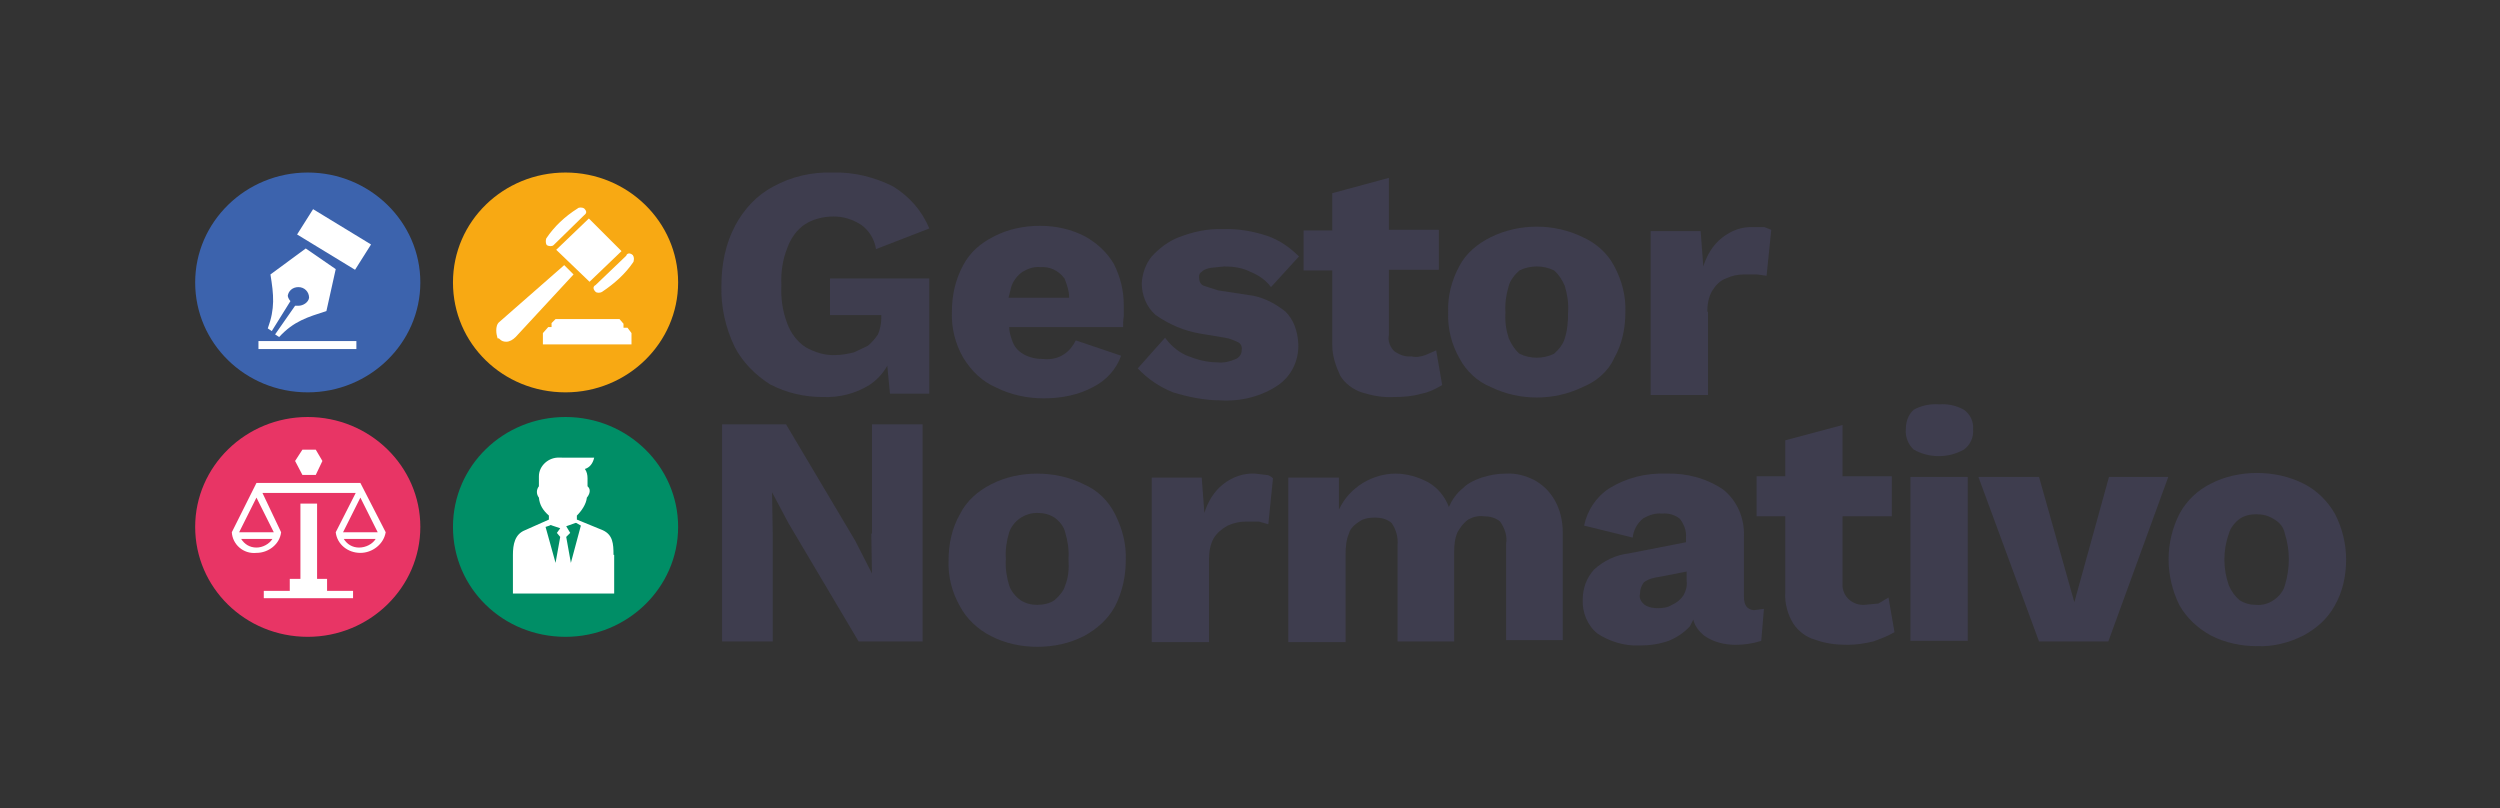 <?xml version="1.0" encoding="utf-8"?>
<!-- Generator: Adobe Illustrator 26.1.0, SVG Export Plug-In . SVG Version: 6.00 Build 0)  -->
<svg version="1.1" id="Capa_1" xmlns="http://www.w3.org/2000/svg" xmlns:xlink="http://www.w3.org/1999/xlink" x="0px" y="0px"
	 viewBox="0 0 375.3 121.3" style="enable-background:new 0 0 375.3 121.3;" xml:space="preserve">
<rect x="0" y="0" width="375.3" height="121.3" fill="#333333" stroke="none"/>
<style type="text/css">
	.st0{fill:#3E3D4E;}
	.st1{fill:#F8A913;}
	.st2{fill:#FFFFFF;}
	.st3{fill:#3C63AD;}
	.st4{fill:#E83565;}
	.st5{fill:#008E66;}
</style>
<path class="st0" d="M130.8,80.1l0.1,6l-2.5-4.9L118,63.7h-9.6v32.6h7.6V79.9l-0.1-6l2.5,4.7l10.5,17.7h9.6V63.7h-7.6V80.1z"/>
<path class="st0" d="M162.7,72.7c-2.2-1.1-4.6-1.6-7-1.6c-2.3,0-4.8,0.5-6.9,1.6c-2,1-3.7,2.5-4.7,4.5c-1.2,2.1-1.7,4.5-1.7,6.9
	c-0.1,2.4,0.5,4.8,1.7,6.9c1,1.9,2.7,3.5,4.7,4.5c2.1,1.1,4.6,1.6,6.9,1.6c2.5,0,4.8-0.5,7-1.6c2-1.1,3.6-2.5,4.7-4.5
	c1.1-2.2,1.6-4.5,1.6-6.9c0.1-2.4-0.5-4.7-1.6-6.9C166.4,75.2,164.8,73.6,162.7,72.7z M159.9,87.9c-0.2,0.8-0.9,1.6-1.6,2.2
	c-0.7,0.5-1.7,0.7-2.6,0.7c-0.9,0-1.7-0.2-2.5-0.7c-0.7-0.5-1.4-1.3-1.7-2.2c-0.4-1.3-0.6-2.7-0.5-4c-0.1-1.3,0.1-2.7,0.5-4
	c0.6-1.7,2.3-2.9,4.2-2.9c1,0,1.8,0.2,2.6,0.7c0.7,0.5,1.4,1.3,1.6,2.2c0.4,1.3,0.6,2.7,0.5,4C160.5,85.3,160.4,86.7,159.9,87.9z"/>
<path class="st0" d="M188.4,71.1c-1.7-0.1-3.4,0.5-4.8,1.6c-1.4,1.1-2.3,2.7-2.8,4.3l-0.4-5.3h-7.5v24.7h8.6V83.9
	c0-1.1,0.2-2.2,0.7-3.1c0.5-0.8,1.2-1.4,2.1-1.9c0.9-0.4,1.8-0.6,2.7-0.6h2l1.4,0.4l0.7-6.9c-0.2-0.2-0.6-0.5-1-0.5L188.4,71.1z"/>
<path class="st0" d="M230.4,72.1c-1.4-0.7-2.8-1.1-4.4-1c-1.2,0-2.3,0.2-3.6,0.6c-1.1,0.4-2,0.8-2.8,1.6c-0.9,0.7-1.6,1.7-2.1,2.8
	c-0.6-1.6-1.7-2.9-3.1-3.7c-1.5-0.8-3.2-1.3-4.9-1.3s-3.4,0.5-4.9,1.4c-1.6,1-2.8,2.3-3.6,4v-4.8h-7.6v24.7h8.6V83.2
	c0-1.1,0.1-2.2,0.5-3.1c0.2-0.8,0.9-1.4,1.7-1.9c0.6-0.4,1.5-0.5,2.2-0.5c0.9,0,1.8,0.2,2.5,0.8c0.7,1,1,2.2,0.9,3.3v14.5h8.5V82.9
	c0-1.1,0.1-2.1,0.5-3c0.4-0.7,0.9-1.4,1.6-1.9c0.7-0.4,1.5-0.6,2.3-0.5c0.9,0,1.8,0.2,2.5,0.8c0.7,1,1.1,2.2,0.9,3.3v14.5h8.5V79.9
	c0-1.7-0.4-3.4-1.2-4.8C232.6,73.7,231.6,72.8,230.4,72.1z"/>
<path class="st0" d="M261.8,89.6v-9.1c0.1-2.7-1-5.3-3.1-7c-2.5-1.7-5.5-2.5-8.6-2.4c-3-0.1-5.9,0.6-8.5,2.2c-2,1.3-3.3,3.3-3.8,5.6
	l7.3,1.8c0.1-1.1,0.7-2.2,1.6-2.9c0.9-0.5,1.8-0.8,2.8-0.7c1-0.1,2,0.2,2.7,0.8c0.6,0.8,1,1.8,0.9,2.8v0.7l-8.7,1.7
	c-1.8,0.2-3.7,1.1-5.1,2.4c-1.1,1.2-1.7,2.8-1.7,4.5c-0.1,1.9,0.7,3.9,2.2,5.1c1.8,1.2,4.1,1.9,6.3,1.8c1.5,0,3-0.2,4.4-0.7
	c1.2-0.5,2.3-1.2,3.2-2.2l0.5-1c0.2,1,0.9,1.8,1.6,2.4c1.4,1,3.1,1.4,4.8,1.4c1.2,0,2.6-0.2,3.8-0.6l0.4-4.8l-1.5,0.2
	C262.3,91.5,261.8,90.9,261.8,89.6z M252.7,89.4c-0.4,0.6-1,1.1-1.7,1.4c-0.6,0.4-1.4,0.5-2.1,0.5c-0.7,0-1.4-0.1-2-0.5
	c-0.5-0.4-0.9-1-0.7-1.7c0-0.6,0.2-1.2,0.6-1.7c0.7-0.5,1.5-0.7,2.3-0.8l4.1-0.8v1.4C253.3,88,253.1,88.7,252.7,89.4z"/>
<path class="st0" d="M282,90.6l-2.1,0.2c-1.6,0.1-3.1-1-3.3-2.7c0-0.2,0-0.5,0-0.7v-9.9h7.4v-6h-7.4v-7.7l-8.6,2.3v5.4h-4.3v6h4.3
	V89c-0.1,1.6,0.4,3.3,1.2,4.6c0.7,1.1,2,2.1,3.2,2.4c1.6,0.6,3.2,0.8,4.9,0.8c1.4,0,2.6-0.2,3.9-0.5c1.1-0.4,2.2-0.8,3.2-1.4
	l-0.9-5.2L282,90.6z"/>
<path class="st0" d="M291.1,60.7c-1.4-0.1-2.7,0.2-3.8,0.8c-0.9,0.8-1.2,1.9-1.2,3c-0.1,1.1,0.4,2.3,1.2,3c2.3,1.3,5.2,1.3,7.5,0
	c1-0.7,1.5-1.9,1.4-3c0.1-1.2-0.4-2.3-1.4-3C293.7,60.9,292.5,60.6,291.1,60.7z"/>
<path class="st0" d="M295.4,71.6h-8.6v24.6h8.6V71.6z"/>
<path class="st0" d="M316.6,71.6l-5.2,18.8l-5.3-18.8H297l9.1,24.7h10.4l9-24.7H316.6z"/>
<path class="st0" d="M350.5,77.1c-1.1-1.9-2.7-3.5-4.7-4.5c-2.2-1.1-4.6-1.6-7-1.6c-2.3,0-4.8,0.5-6.9,1.6c-2,1-3.6,2.5-4.7,4.5
	c-2.2,4.3-2.2,9.4,0,13.8c1.1,1.9,2.7,3.4,4.7,4.5c2.1,1.1,4.6,1.6,6.9,1.6c2.5,0.1,4.8-0.5,7-1.6c2-1.1,3.6-2.5,4.7-4.5
	c1.2-2.1,1.7-4.5,1.7-6.9S351.6,79.2,350.5,77.1z M343,87.9c-0.2,0.8-0.9,1.7-1.7,2.2c-0.7,0.5-1.7,0.8-2.6,0.7
	c-0.9,0-1.7-0.2-2.5-0.7c-0.7-0.6-1.2-1.3-1.6-2.2c-0.9-2.5-0.9-5.3,0-7.8c0.2-0.8,0.9-1.7,1.6-2.2c0.7-0.5,1.6-0.7,2.5-0.7
	c1,0,1.8,0.2,2.6,0.7c0.9,0.5,1.5,1.2,1.7,2.2C343.8,82.6,343.8,85.3,343,87.9z"/>
<path class="st0" d="M124.7,47.3h7.6v0.5c0,0.8-0.2,1.7-0.5,2.4c-0.4,0.6-0.9,1.2-1.5,1.7l-2.1,1c-0.9,0.2-1.8,0.4-2.7,0.4
	c-1.6,0.1-3.2-0.4-4.6-1.2c-1.2-0.8-2.2-2.1-2.7-3.5c-0.7-1.8-1-3.7-0.9-5.8c-0.1-1.9,0.2-3.9,0.9-5.6c0.5-1.4,1.4-2.7,2.6-3.5
	c1.2-0.8,2.8-1.2,4.3-1.2s2.8,0.4,4.1,1.2c1.2,0.8,2.1,2.2,2.3,3.7l8-3.1c-1.1-2.7-3-4.8-5.4-6.3c-2.8-1.4-5.9-2.2-9.1-2.1
	c-3.1-0.1-6.2,0.6-8.9,2.1c-2.5,1.3-4.4,3.4-5.7,5.8c-1.5,2.8-2.1,5.9-2.1,9.1c-0.1,3.1,0.6,6.3,2,9.2c1.2,2.3,3.1,4.2,5.3,5.6
	c2.5,1.3,5.2,1.9,7.9,1.9c2.5,0.1,4.9-0.5,7-1.8c1.1-0.7,2.1-1.8,2.7-2.9l0.4,4.2h5.9V41.8h-14.9V47.3z"/>
<path class="st0" d="M149.6,58.2c2.2,1.1,4.7,1.6,7.1,1.6c2.6,0,5.2-0.5,7.4-1.7c2-1,3.5-2.7,4.2-4.7l-6.8-2.3
	c-0.4,0.8-1,1.6-1.8,2.1c-0.9,0.6-2,0.8-3,0.7c-1.1,0-2.1-0.2-3-0.7c-0.9-0.5-1.5-1.2-1.8-2.2c-0.2-0.6-0.4-1.2-0.4-1.9h17.1
	c0-0.5,0-1,0.1-1.6v-1.7c0-2.2-0.5-4.2-1.5-6.2c-1-1.7-2.5-3.1-4.3-4.1c-2.1-1.1-4.4-1.6-6.8-1.6s-4.8,0.5-6.9,1.6
	c-2,1-3.6,2.4-4.6,4.3c-1.2,2.2-1.7,4.6-1.7,7c-0.1,2.4,0.5,4.8,1.7,6.9C145.9,55.8,147.5,57.3,149.6,58.2z M153.5,40.8
	c0.9-0.5,1.7-0.8,2.7-0.7c1.4-0.1,2.7,0.5,3.6,1.7c0.4,1,0.7,1.9,0.7,2.9h-9.1l0.4-1.6C152.1,42.1,152.8,41.3,153.5,40.8z"/>
<path class="st0" d="M193,46.8c-1.6-1.3-3.6-2.3-5.5-2.5l-4.6-0.7l-2.2-0.7c-0.5-0.2-0.7-0.7-0.7-1.3c0-0.4,0.1-0.6,0.4-0.8
	c0.4-0.4,0.9-0.5,1.4-0.6l2-0.2c1.4,0,2.7,0.2,3.9,0.8c1.2,0.5,2.3,1.2,3.1,2.3l4.2-4.6c-1.4-1.4-3-2.5-4.8-3.1
	c-2.1-0.7-4.4-1.1-6.7-1c-2.2-0.1-4.4,0.4-6.5,1.2c-1.6,0.6-3,1.7-4.1,2.9c-0.9,1.1-1.4,2.5-1.5,4c0,1.8,0.7,3.6,2.1,4.8
	c2,1.4,4.3,2.4,6.8,2.8l3.6,0.6c0.7,0.1,1.4,0.4,2,0.7c0.4,0.2,0.6,0.7,0.5,1.2c0,0.6-0.4,1.1-0.9,1.3c-0.9,0.4-1.8,0.6-2.7,0.5
	c-1.6,0-3.1-0.4-4.6-1c-1.4-0.6-2.5-1.6-3.3-2.7l-4.1,4.6c1.5,1.6,3.3,2.8,5.3,3.6c2.3,0.7,4.7,1.2,7.1,1.2c3.1,0.2,6.2-0.6,8.7-2.3
	c2-1.4,3.1-3.7,3-6.2C194.8,49.7,194.2,48,193,46.8z"/>
<path class="st0" d="M200,51.8c0,1.6,0.5,3.1,1.2,4.6c0.7,1.2,2,2.1,3.2,2.5c1.6,0.5,3.2,0.8,4.9,0.7c1.4,0,2.7-0.1,4.1-0.5
	c1.1-0.2,2.1-0.7,3.1-1.3l-0.9-5.2l-1.6,0.7c-0.6,0.2-1.4,0.4-2.1,0.2c-0.9,0.1-1.7-0.2-2.5-0.7c-0.7-0.6-1.1-1.6-0.9-2.5v-9.8h7.5
	v-6h-7.5v-7.8L200,29v5.6h-4.3v6h4.3V51.8z"/>
<path class="st0" d="M242.3,53.8c1.2-2.1,1.7-4.5,1.7-6.9c0.1-2.4-0.5-4.8-1.7-7c-1-1.9-2.7-3.4-4.7-4.3c-4.3-2.1-9.5-2.1-13.8,0
	c-2,1-3.7,2.4-4.7,4.3c-1.2,2.2-1.8,4.6-1.7,7c-0.1,2.4,0.5,4.8,1.7,6.9c1,1.9,2.7,3.5,4.7,4.3c4.3,2.1,9.5,2.1,13.8,0
	C239.6,57.3,241.4,55.8,242.3,53.8z M234.9,50.8c-0.2,0.8-0.9,1.7-1.6,2.3c-1.6,0.8-3.6,0.8-5.2,0c-0.7-0.6-1.2-1.4-1.6-2.3
	c-0.4-1.2-0.6-2.5-0.5-3.9c-0.1-1.3,0.1-2.7,0.5-4c0.2-0.8,0.9-1.7,1.6-2.3c1.6-0.8,3.6-0.8,5.2,0c0.7,0.6,1.2,1.4,1.6,2.3
	c0.4,1.3,0.6,2.7,0.5,4C235.4,48.3,235.3,49.6,234.9,50.8z"/>
<path class="st0" d="M256.3,46.8c0-1.1,0.2-2.2,0.7-3.1c0.5-0.8,1.2-1.6,2.1-1.9c0.9-0.4,1.7-0.6,2.7-0.6h2l1.4,0.2l0.7-6.9l-1-0.4
	h-1.7c-1.7-0.1-3.3,0.5-4.7,1.6c-1.4,1.1-2.3,2.7-2.8,4.3l-0.4-5.3h-7.5v24.6h8.6V46.8H256.3z"/>
<path class="st1" d="M84.9,58.9c9.3,0,16.9-7.4,16.9-16.5s-7.6-16.5-16.9-16.5S68,33.2,68,42.4S75.5,58.9,84.9,58.9z"/>
<path class="st2" d="M83.5,37.5l4.9-4.7l4.9,4.9l-4.8,4.6L83.5,37.5z"/>
<path class="st2" d="M83.1,36.8c-0.2,0.2-0.7,0.2-1,0c-0.2-0.2-0.2-0.7-0.1-1c1.2-1.8,2.8-3.3,4.7-4.5c0.2-0.2,0.7-0.2,1,0
	c0.4,0.4,0.4,0.7,0,1L83.1,36.8z"/>
<path class="st2" d="M89.4,42.8c-0.4,0.2-0.4,0.6,0,1c0.2,0.2,0.7,0.2,1,0c1.8-1.2,3.5-2.7,4.7-4.5c0.1-0.4,0.1-0.7-0.1-1
	c-0.2-0.2-0.6-0.4-0.9-0.1L94,38.4L89.4,42.8z"/>
<path class="st2" d="M74.9,50.8h-0.2c-0.1-0.4-0.2-0.7-0.2-1.2s0.1-1,0.5-1.3l9.7-8.5l0.7,0.7l0.7,0.7l-8.7,9.4
	C77,51,76.5,51.3,76,51.3c-0.4,0-0.7-0.1-1-0.4L74.9,50.8z"/>
<path class="st2" d="M83.4,47.9l-0.6,0.6v0.6h-0.5L81.5,50v1.7h13.3V50l-0.6-0.8h-0.6v-0.6L93,47.9H83.4z"/>
<path class="st3" d="M46.2,58.9c9.3,0,16.9-7.4,16.9-16.5s-7.6-16.5-16.9-16.5s-16.9,7.4-16.9,16.5S36.8,58.9,46.2,58.9z"/>
<path class="st2" d="M47,31.4l-2.4,3.8l8.7,5.3l2.4-3.8L47,31.4z"/>
<path class="st2" d="M53.4,51.2H38.8v1.2h14.7V51.2z"/>
<path class="st2" d="M45.9,37.3l-5.3,3.9c0.5,3.1,0.7,5.1-0.4,8.1l0.6,0.4l2.8-4.5c-0.2-0.2-0.4-0.6-0.4-0.8
	c0.1-0.7,0.7-1.3,1.6-1.3c0.9,0,1.6,0.7,1.6,1.6c-0.1,0.7-0.9,1.2-1.6,1.2h-0.5l-3,4.3l0.6,0.4c2.2-2.4,4.3-3,7.1-3.9l1.4-6.3
	L45.9,37.3z"/>
<path class="st4" d="M46.2,95.6c9.3,0,16.9-7.4,16.9-16.5s-7.6-16.5-16.9-16.5s-16.9,7.4-16.9,16.5S36.8,95.6,46.2,95.6z"/>
<path class="st2" d="M49.1,86.9h-1.5V75.6h-2.5v11.3h-1.6v1.8h-3.9v1.1h5.5h2.5h5.4v-1.1h-3.9V86.9z"/>
<path class="st2" d="M54.1,72.5H38.5l-3.7,7.4c0.1,1.8,1.7,3.3,3.7,3.1c1.8,0,3.5-1.3,3.7-3.1L39.4,74h14l-3,5.9
	c0.2,1.8,1.8,3.1,3.7,3.1c1.8,0,3.5-1.3,3.8-3.1L54.1,72.5z M38.5,82.2c-1,0-1.8-0.5-2.3-1.3h4.7C40.4,81.7,39.4,82.2,38.5,82.2z
	 M35.9,79.9l2.6-5.2l2.6,5.2H35.9z M53.9,82.2c-1,0-1.8-0.5-2.3-1.3h4.8C55.9,81.7,54.9,82.2,53.9,82.2z M51.5,79.9l2.6-5.2l2.6,5.2
	H51.5z"/>
<path class="st2" d="M47.4,71.3l1-2.1l-1-1.7h-2l-1.1,1.7l1.1,2.1H47.4z"/>
<path class="st5" d="M84.9,95.6c9.3,0,16.9-7.4,16.9-16.5s-7.6-16.5-16.9-16.5S68,69.9,68,79.1S75.5,95.6,84.9,95.6z"/>
<path class="st2" d="M92.1,83.3c0-1.7-0.1-3-1.6-3.7L86.6,78v-0.6c0.7-0.7,1.4-1.7,1.5-2.7c0,0,0.9-1,0.1-1.7v-1.2
	c0-0.5-0.1-1-0.4-1.4c0.7-0.2,1.2-0.8,1.4-1.7H84c-1.6-0.1-3.1,1.2-3.1,2.8c0,0.1,0,0.1,0,0.2V73c-0.4,0.5-0.4,1.2,0,1.7
	c0.1,1.1,0.6,1.9,1.5,2.7V78l-3.6,1.6c-1.5,0.6-1.8,2.1-1.8,3.7v5.8h15.2V83.3z M84.1,80.6l-0.7,3.9l-1.5-5.4l0.6-0.2
	c0.1-0.1,0.2-0.1,0.4,0l1.2,0.4L83.6,80L84.1,80.6z M85.7,84.5L85,80.6l0.6-0.6l-0.6-1l1.4-0.5h0.1l0.7,0.4L85.7,84.5z"/>
</svg>
